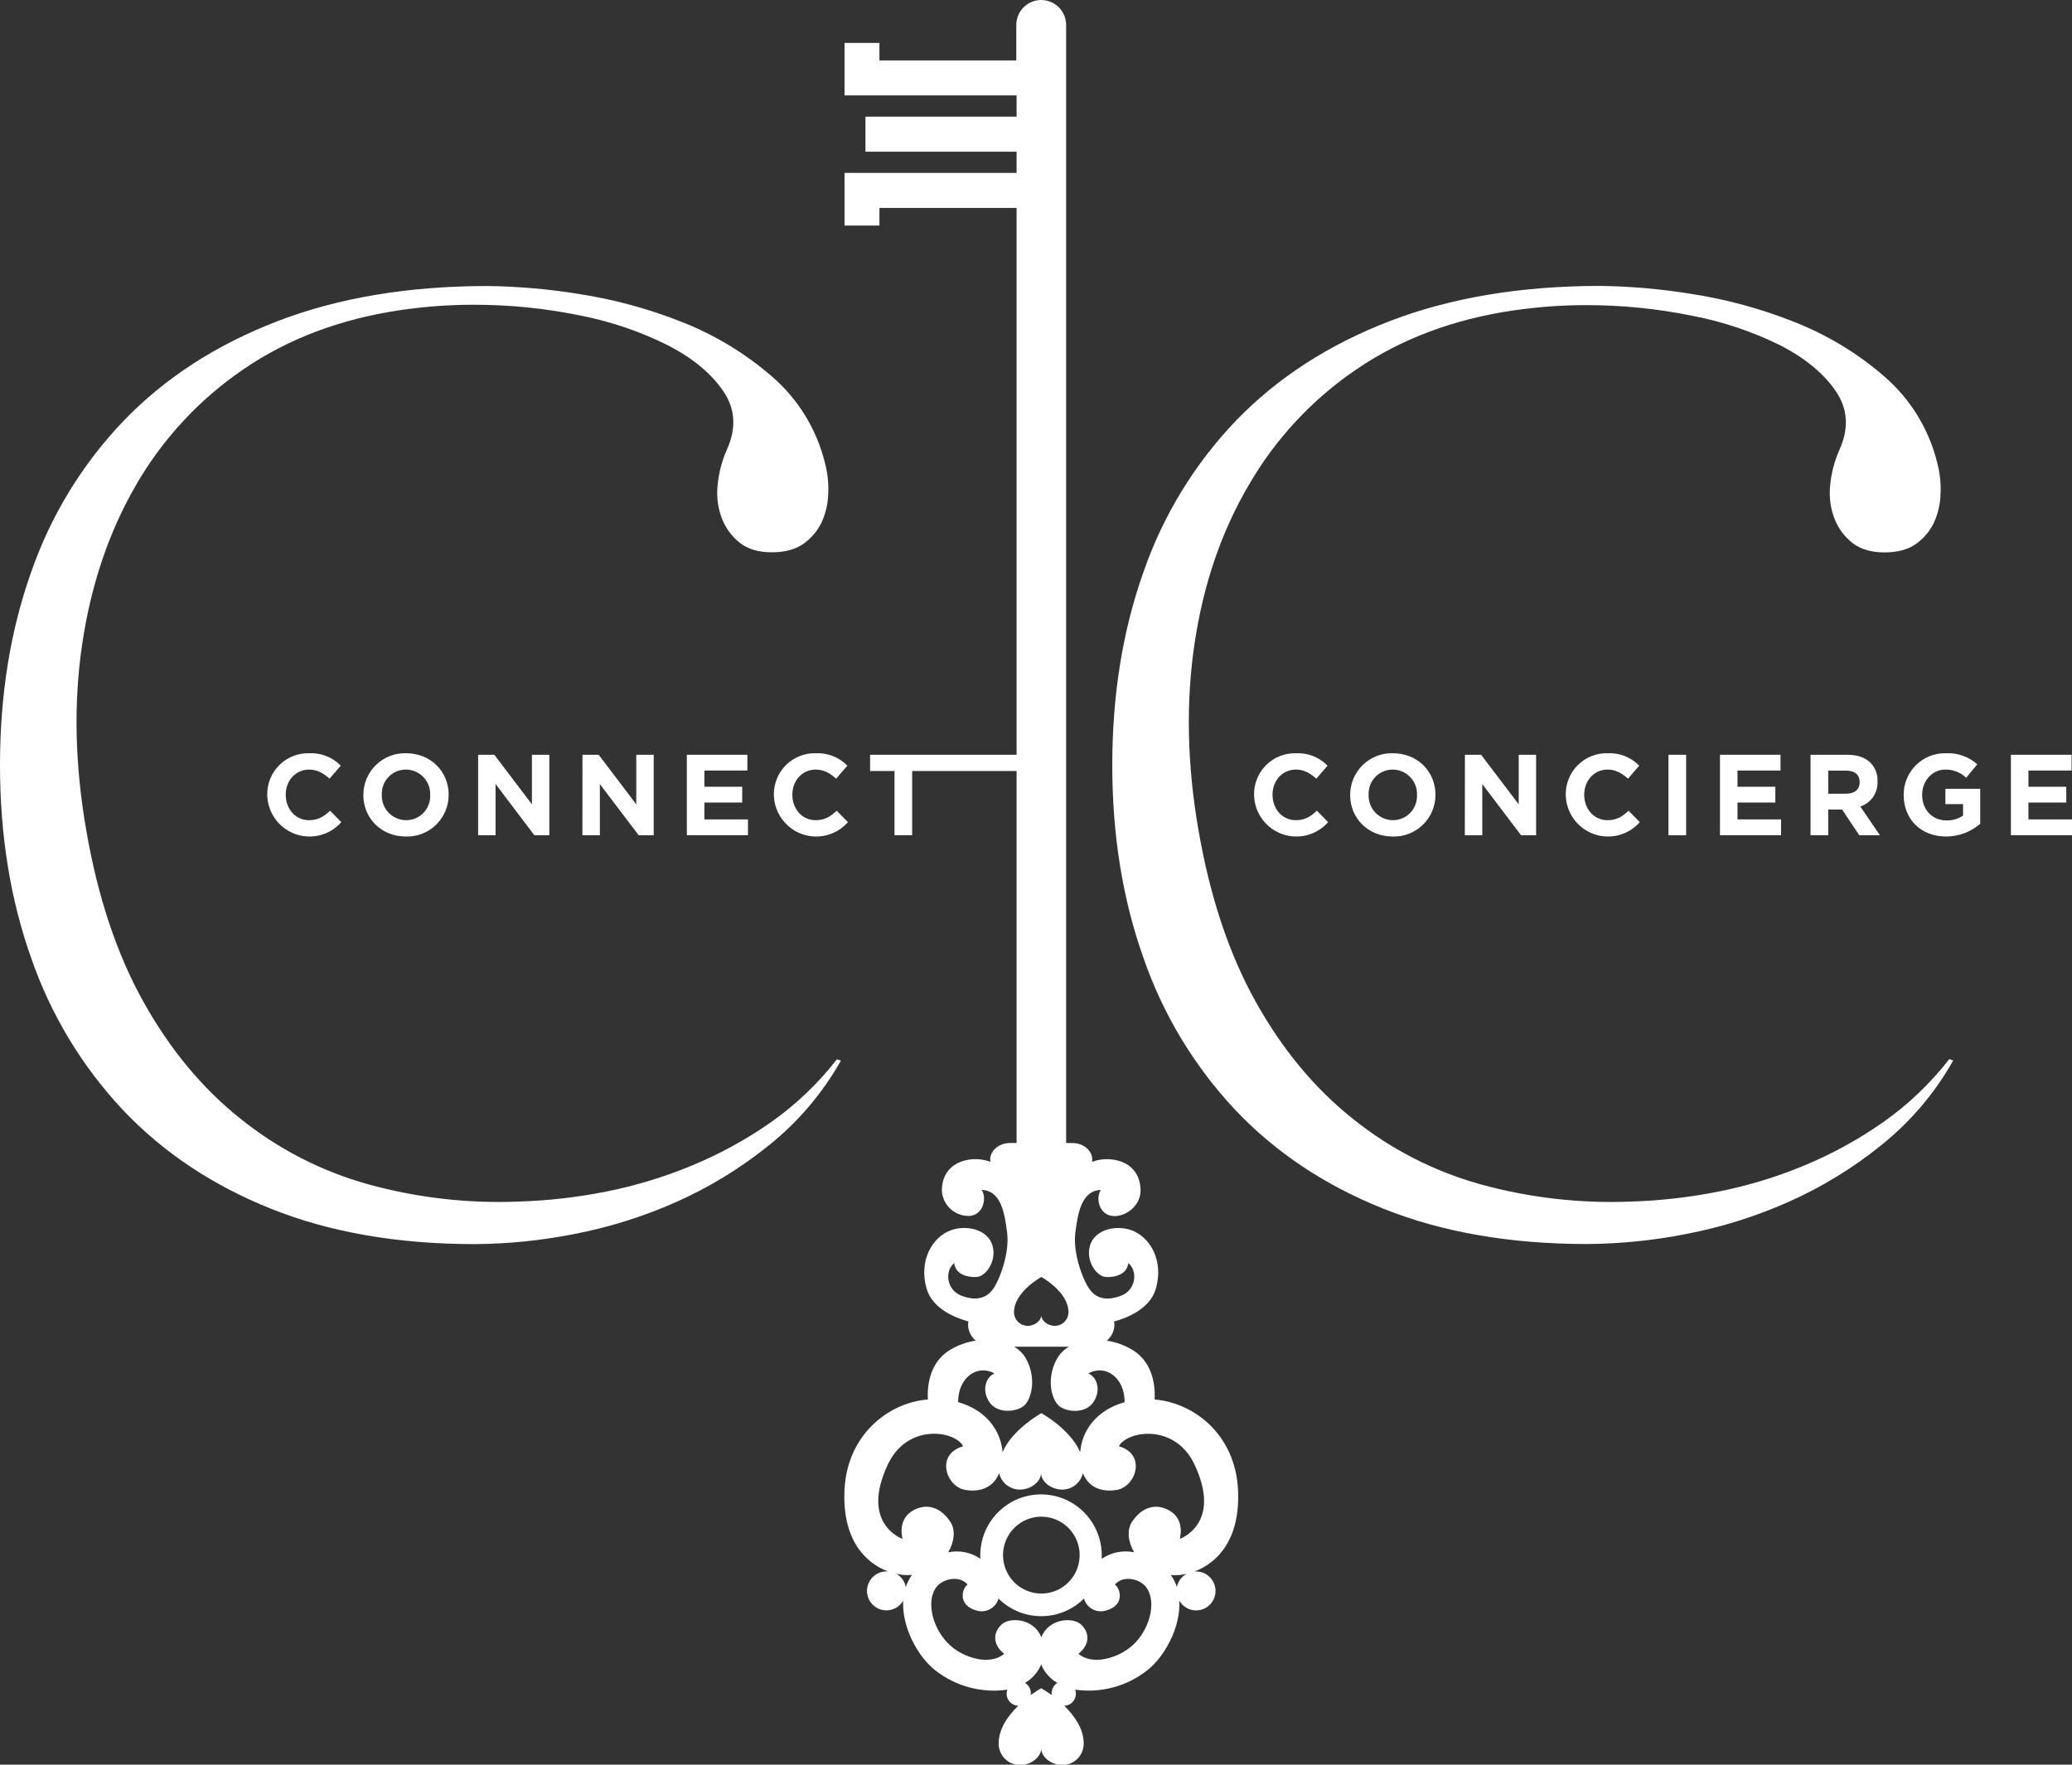<svg width="162" height="138" viewBox="0 0 162 138" fill="none" xmlns="http://www.w3.org/2000/svg">
<rect x="0" y="0" width="162" height="138" fill="#333333" stroke="none"/>
<g clip-path="url(#clip0_4_13)">
<path d="M64.503 36.216C64.709 36.995 64.794 37.802 64.756 38.607C64.735 39.381 64.558 40.143 64.237 40.847C63.92 41.512 63.438 42.084 62.838 42.51C62.216 42.962 61.386 43.188 60.348 43.188C59.311 43.188 58.481 42.945 57.859 42.459C57.234 41.971 56.751 41.324 56.459 40.585C56.142 39.779 56.018 38.909 56.098 38.046C56.178 37.059 56.423 36.092 56.821 35.185C57.582 33.519 57.498 31.996 56.568 30.615C55.639 29.234 54.205 28.037 52.267 27.025C50.07 25.924 47.734 25.13 45.324 24.663C42.593 24.106 39.814 23.827 37.027 23.831C36.058 23.831 35.109 23.866 34.176 23.935C33.242 24.003 32.291 24.11 31.324 24.247C26.621 24.943 22.525 26.486 19.035 28.878C15.59 31.221 12.718 34.317 10.634 37.932C8.524 41.573 7.124 45.7 6.434 50.315C5.744 54.929 5.848 59.803 6.746 64.936C7.641 70.135 9.127 74.595 11.201 78.319C13.276 82.043 15.8 85.09 18.772 87.46C21.723 89.843 25.128 91.596 28.779 92.611C32.608 93.668 36.578 94.124 40.547 93.964C42.847 93.893 45.137 93.632 47.394 93.182C49.684 92.728 51.924 92.048 54.081 91.151C56.254 90.255 58.324 89.124 60.252 87.777C62.216 86.398 63.964 84.731 65.437 82.834L65.748 82.938C64.318 85.476 62.417 87.717 60.148 89.539C57.917 91.346 55.459 92.85 52.836 94.013C50.278 95.147 47.6 95.985 44.853 96.511C42.307 97.012 39.72 97.273 37.126 97.29C31.111 97.29 25.805 96.371 21.208 94.533C16.612 92.695 12.74 90.111 9.592 86.782C6.401 83.376 3.963 79.333 2.437 74.917C0.812 70.347 0 65.317 0 59.828C0 54.339 0.812 49.309 2.437 44.739C3.974 40.305 6.451 36.258 9.696 32.877C12.911 29.548 16.904 26.964 21.674 25.125C26.444 23.287 31.941 22.367 38.163 22.366C40.544 22.399 42.918 22.608 45.268 22.99C48.02 23.414 50.716 24.147 53.304 25.176C55.879 26.186 58.264 27.629 60.356 29.442C62.408 31.211 63.858 33.579 64.503 36.216Z" fill="white"/>
<path d="M151.469 36.216C151.675 36.995 151.761 37.802 151.722 38.607C151.706 39.38 151.534 40.142 151.216 40.847C150.903 41.516 150.423 42.092 149.822 42.52C149.2 42.972 148.371 43.198 147.335 43.198C146.297 43.198 145.465 42.944 144.845 42.469C144.22 41.981 143.736 41.334 143.443 40.595C143.128 39.789 143.004 38.919 143.082 38.056C143.163 37.069 143.409 36.102 143.808 35.195C144.567 33.529 144.482 32.006 143.555 30.625C142.627 29.244 141.193 28.047 139.253 27.035C137.055 25.941 134.718 25.154 132.308 24.694C129.577 24.136 126.796 23.857 124.009 23.861C123.04 23.861 122.093 23.897 121.16 23.965C120.226 24.034 119.272 24.14 118.306 24.277C113.604 24.973 109.508 26.517 106.016 28.909C102.571 31.251 99.7 34.346 97.618 37.962C95.493 41.583 94.086 45.7 93.398 50.315C92.71 54.929 92.813 59.803 93.707 64.936C94.606 70.135 96.093 74.596 98.168 78.319C100.242 82.043 102.765 85.09 105.735 87.46C108.687 89.842 112.092 91.595 115.742 92.611C119.573 93.668 123.544 94.124 127.513 93.964C129.813 93.893 132.103 93.632 134.36 93.182C136.65 92.728 138.89 92.048 141.047 91.151C143.22 90.252 145.288 89.118 147.216 87.769C149.181 86.39 150.929 84.724 152.403 82.826L152.712 82.93C151.283 85.469 149.383 87.71 147.115 89.531C144.884 91.338 142.425 92.842 139.802 94.005C137.244 95.139 134.565 95.977 131.817 96.503C129.272 97.005 126.686 97.266 124.092 97.283C118.079 97.283 112.772 96.364 108.172 94.525C103.572 92.687 99.701 90.103 96.558 86.774C93.367 83.369 90.928 79.326 89.403 74.909C87.775 70.339 86.962 65.31 86.964 59.82C86.965 54.331 87.778 49.301 89.403 44.731C90.938 40.297 93.415 36.249 96.662 32.869C99.879 29.54 103.872 26.956 108.64 25.118C113.409 23.28 118.905 22.36 125.13 22.358C127.509 22.391 129.883 22.6 132.232 22.983C134.984 23.406 137.68 24.14 140.268 25.169C142.844 26.178 145.229 27.62 147.322 29.434C149.375 31.206 150.825 33.577 151.469 36.216Z" fill="white"/>
<path d="M20.895 62.179V62.159C20.887 61.727 20.967 61.298 21.129 60.898C21.291 60.498 21.533 60.135 21.838 59.831C22.144 59.527 22.508 59.288 22.908 59.129C23.308 58.969 23.736 58.893 24.166 58.904C24.624 58.881 25.081 58.956 25.508 59.123C25.934 59.291 26.32 59.547 26.641 59.876L25.763 60.892C25.269 60.453 24.794 60.181 24.159 60.181C23.101 60.181 22.339 61.062 22.339 62.141V62.159C22.339 63.24 23.083 64.139 24.159 64.139C24.875 64.139 25.315 63.86 25.808 63.4L26.686 64.291C26.246 64.792 25.666 65.149 25.022 65.314C24.377 65.479 23.698 65.445 23.073 65.217C22.447 64.989 21.905 64.577 21.516 64.035C21.128 63.493 20.911 62.846 20.895 62.179Z" fill="white"/>
<path d="M28.409 62.179V62.159C28.409 61.723 28.496 61.291 28.665 60.89C28.834 60.488 29.082 60.125 29.394 59.822C29.706 59.518 30.075 59.28 30.48 59.123C30.885 58.965 31.317 58.891 31.752 58.904C33.687 58.904 35.079 60.351 35.079 62.141V62.159C35.079 62.595 34.992 63.027 34.823 63.429C34.654 63.831 34.406 64.194 34.093 64.498C33.782 64.802 33.412 65.04 33.007 65.197C32.601 65.355 32.169 65.43 31.734 65.416C29.798 65.416 28.409 63.969 28.409 62.179ZM33.634 62.179V62.159C33.643 61.903 33.6 61.647 33.509 61.408C33.417 61.169 33.279 60.95 33.102 60.766C32.925 60.581 32.712 60.434 32.477 60.334C32.242 60.233 31.989 60.181 31.734 60.181C31.48 60.18 31.23 60.231 30.996 60.33C30.762 60.429 30.552 60.574 30.376 60.758C30.2 60.941 30.063 61.158 29.973 61.395C29.882 61.633 29.841 61.887 29.852 62.141V62.159C29.843 62.415 29.885 62.67 29.977 62.91C30.068 63.149 30.207 63.368 30.384 63.553C30.561 63.737 30.773 63.884 31.009 63.985C31.244 64.086 31.496 64.138 31.752 64.139C32.005 64.14 32.257 64.09 32.49 63.991C32.724 63.892 32.935 63.747 33.111 63.563C33.287 63.38 33.424 63.163 33.514 62.925C33.604 62.687 33.645 62.433 33.634 62.179Z" fill="white"/>
<path d="M37.384 59.023H38.649L41.589 62.9V59.023H42.95V65.32H41.782L38.745 61.308V65.312H37.384V59.023Z" fill="white"/>
<path d="M45.541 59.023H46.807L49.747 62.9V59.023H51.111V65.32H49.937L46.9 61.316V65.32H45.536L45.541 59.023Z" fill="white"/>
<path d="M53.701 59.023H58.433V60.255H55.073V61.524H58.031V62.758H55.073V64.078H58.481V65.312H53.701V59.023Z" fill="white"/>
<path d="M60.505 62.179V62.159C60.498 61.727 60.577 61.298 60.739 60.898C60.901 60.497 61.142 60.134 61.448 59.83C61.754 59.526 62.118 59.287 62.518 59.128C62.918 58.969 63.346 58.892 63.777 58.904C64.234 58.881 64.692 58.956 65.118 59.123C65.545 59.291 65.931 59.547 66.251 59.876L65.373 60.892C64.88 60.453 64.404 60.181 63.769 60.181C62.709 60.181 61.95 61.062 61.95 62.141V62.159C61.95 63.24 62.694 64.139 63.769 64.139C64.485 64.139 64.925 63.86 65.416 63.4L66.297 64.291C65.857 64.792 65.277 65.149 64.632 65.314C63.988 65.479 63.308 65.445 62.683 65.217C62.058 64.989 61.516 64.577 61.127 64.035C60.739 63.493 60.522 62.846 60.505 62.179Z" fill="white"/>
<path d="M69.938 60.293H68.028V59.023H80.302V60.293H71.317V65.312H69.938V60.293Z" fill="white"/>
<path d="M68.759 16.259H79.482V89.382H78.976C78.121 89.382 77.417 89.968 77.417 90.684C77.42 90.741 77.427 90.798 77.438 90.854C76.995 90.689 76.522 90.62 76.051 90.651C74.168 90.798 73.581 92.103 73.647 93.225C73.707 93.761 73.97 94.252 74.381 94.598C74.793 94.944 75.32 95.118 75.856 95.084C76.929 94.954 77.154 93.617 76.749 93.053C78.267 93.101 78.551 94.861 78.746 96.425C78.94 97.989 78.161 100.091 77.627 100.825C77.093 101.558 76.261 101.751 75.143 101.312C74.024 100.873 73.827 99.405 74.606 98.773C74.72 99.85 76.053 99.91 76.441 99.85C77.058 99.751 77.731 98.834 77.675 97.862C77.577 96.166 75.651 95.744 74.363 96.199C72.901 96.722 71.813 98.562 72.445 100.769C72.908 102.376 74.755 103.077 75.717 103.338C75.701 103.422 75.692 103.507 75.689 103.592C75.692 103.83 75.748 104.065 75.851 104.28C75.954 104.495 76.103 104.685 76.286 104.836C75.57 104.947 74.882 105.197 74.262 105.572C72.627 106.573 72.491 108.48 72.547 109.439C69.414 109.693 66.259 112.232 66.031 116.439C65.819 120.392 67.656 122.22 69.424 122.886C69.391 122.886 69.359 122.886 69.326 122.886C69.058 122.882 68.795 122.949 68.561 123.08C68.328 123.211 68.134 123.402 67.997 123.633C67.861 123.864 67.788 124.127 67.786 124.395C67.783 124.663 67.852 124.928 67.984 125.161C68.116 125.394 68.307 125.588 68.538 125.724C68.769 125.859 69.031 125.931 69.298 125.932C69.566 125.933 69.829 125.863 70.061 125.73C70.292 125.596 70.485 125.403 70.618 125.171C70.497 127.275 71.8 129.619 73.177 130.66C73.962 131.267 74.86 131.71 75.819 131.963C76.778 132.216 77.777 132.274 78.758 132.132C78.721 132.232 78.701 132.338 78.7 132.445C78.701 132.69 78.796 132.926 78.965 133.103C79.135 133.28 79.366 133.385 79.611 133.394C78.827 134.156 78.08 135.172 78.08 136.347C78.079 136.567 78.122 136.785 78.205 136.988C78.288 137.191 78.411 137.376 78.565 137.532C78.719 137.688 78.903 137.811 79.105 137.896C79.307 137.981 79.523 138.025 79.743 138.025C80.661 138.025 81.405 137.368 81.405 136.738C81.405 137.358 82.149 138.025 83.067 138.025C83.286 138.025 83.503 137.981 83.705 137.896C83.907 137.811 84.09 137.688 84.245 137.532C84.399 137.376 84.521 137.191 84.605 136.988C84.688 136.785 84.73 136.567 84.73 136.347C84.73 135.172 83.983 134.148 83.211 133.394C83.456 133.384 83.687 133.28 83.856 133.103C84.025 132.926 84.12 132.69 84.12 132.445C84.119 132.338 84.101 132.233 84.064 132.132C85.045 132.274 86.045 132.216 87.004 131.963C87.962 131.71 88.861 131.267 89.646 130.66C91.02 129.619 92.325 127.275 92.204 125.173C92.338 125.406 92.53 125.598 92.762 125.732C92.994 125.866 93.257 125.936 93.524 125.935C93.791 125.934 94.054 125.862 94.285 125.726C94.516 125.591 94.707 125.397 94.839 125.163C94.971 124.93 95.039 124.666 95.037 124.398C95.034 124.129 94.961 123.866 94.825 123.636C94.689 123.405 94.494 123.214 94.261 123.083C94.028 122.951 93.764 122.884 93.497 122.888C93.464 122.888 93.431 122.888 93.398 122.888C95.169 122.223 97.004 120.395 96.791 116.442C96.563 112.227 93.408 109.703 90.276 109.442C90.324 108.482 90.195 106.575 88.558 105.575C87.938 105.199 87.25 104.948 86.534 104.839C86.717 104.687 86.866 104.498 86.969 104.283C87.072 104.068 87.127 103.833 87.131 103.595C87.128 103.509 87.118 103.424 87.1 103.341C88.064 103.087 89.909 102.378 90.372 100.771C91.004 98.573 89.919 96.732 88.457 96.201C87.192 95.747 85.241 96.168 85.144 97.864C85.089 98.826 85.762 99.753 86.379 99.852C86.764 99.913 88.1 99.852 88.214 98.776C88.993 99.41 88.798 100.878 87.677 101.315C86.556 101.751 85.729 101.568 85.193 100.827C84.656 100.086 83.877 97.991 84.072 96.427C84.267 94.863 84.56 93.104 86.071 93.055C85.663 93.624 85.891 94.962 86.961 95.087C87.958 95.206 89.107 94.338 89.17 93.228C89.233 92.118 88.651 90.801 86.766 90.653C86.295 90.623 85.823 90.692 85.38 90.857C85.392 90.801 85.398 90.744 85.4 90.686C85.4 89.971 84.699 89.384 83.841 89.384H83.356V1.955C83.356 1.437 83.15 0.939 82.785 0.573C82.42 0.206 81.924 0 81.407 0C80.891 0 80.395 0.206 80.03 0.573C79.664 0.939 79.459 1.437 79.459 1.955V4.725H68.759V3.357H66.031V7.462H79.482V9.125H67.666V11.862H79.482V13.523H66.031V17.638H68.759V16.259ZM70.821 124.107C70.78 123.89 70.692 123.684 70.563 123.504C70.435 123.324 70.269 123.175 70.077 123.066C70.247 123.104 70.414 123.137 70.583 123.157C70.823 123.18 71.064 123.18 71.304 123.157C71.095 123.447 70.932 123.767 70.821 124.107ZM82.222 132.419C82.218 132.463 82.218 132.507 82.222 132.551C81.96 132.36 81.687 132.183 81.405 132.021C81.123 132.183 80.85 132.361 80.588 132.554C80.594 132.509 80.599 132.464 80.6 132.419C80.6 132.255 80.557 132.093 80.476 131.951C80.395 131.808 80.278 131.689 80.137 131.604C80.708 131.277 81.154 130.768 81.402 130.157C81.651 130.768 82.096 131.278 82.668 131.604C82.53 131.691 82.417 131.811 82.339 131.953C82.261 132.096 82.221 132.257 82.222 132.419ZM88.608 128.611C87.523 129.642 85.441 130.289 84.322 129.327C85.296 128.545 85.165 127.567 84.451 126.981C83.819 126.473 82.007 126.557 81.415 128.03C80.826 126.557 79.014 126.46 78.379 126.981C77.665 127.567 77.534 128.545 78.51 129.327C77.389 130.289 75.307 129.642 74.222 128.611C72.957 127.405 72.42 125.399 73.118 124.244C73.594 123.454 75.001 123.134 75.649 123.916C75.193 124.244 74.869 125.546 76.362 125.948C76.536 125.999 76.718 126.016 76.898 125.997C77.078 125.977 77.252 125.922 77.411 125.835C77.57 125.748 77.71 125.63 77.823 125.488C77.936 125.346 78.02 125.183 78.07 125.008C78.959 125.891 80.159 126.387 81.41 126.387C82.661 126.387 83.861 125.891 84.75 125.008C84.799 125.183 84.883 125.346 84.996 125.488C85.109 125.63 85.249 125.748 85.408 125.836C85.567 125.923 85.742 125.978 85.922 125.997C86.102 126.016 86.284 126 86.458 125.948C87.951 125.557 87.627 124.254 87.171 123.916C87.822 123.134 89.228 123.454 89.701 124.244C90.41 125.404 89.874 127.41 88.608 128.616V128.611ZM78.422 121.611C78.422 121.016 78.597 120.435 78.927 119.941C79.256 119.447 79.724 119.061 80.271 118.834C80.819 118.606 81.421 118.547 82.002 118.663C82.583 118.779 83.117 119.065 83.536 119.485C83.955 119.906 84.24 120.441 84.356 121.025C84.471 121.608 84.412 122.212 84.185 122.761C83.959 123.311 83.575 123.78 83.082 124.111C82.589 124.441 82.01 124.617 81.418 124.617C80.624 124.617 79.863 124.301 79.301 123.738C78.739 123.176 78.423 122.412 78.422 121.616V121.611ZM92.014 124.099C91.904 123.766 91.745 123.451 91.541 123.165C91.78 123.188 92.02 123.188 92.26 123.165C92.421 123.145 92.588 123.112 92.766 123.073C92.573 123.18 92.407 123.328 92.277 123.506C92.147 123.684 92.058 123.888 92.014 124.104V124.099ZM93.38 114.499C95.605 119.191 92.244 120.339 92.244 120.339C92.244 120.339 92.649 118.953 91.579 118.219C90.805 117.691 89.532 117.488 88.51 119.001C88.092 119.623 88.186 120.56 88.672 121.39C88.238 121.299 87.79 121.297 87.355 121.385C86.92 121.472 86.507 121.647 86.141 121.898C86.141 121.809 86.141 121.72 86.141 121.629C86.141 120.365 85.641 119.153 84.75 118.259C83.86 117.365 82.652 116.863 81.392 116.863C80.133 116.863 78.925 117.365 78.034 118.259C77.143 119.153 76.643 120.365 76.643 121.629C76.643 121.72 76.643 121.809 76.656 121.898C76.291 121.648 75.881 121.475 75.448 121.387C75.016 121.3 74.57 121.301 74.138 121.39C74.624 120.56 74.718 119.613 74.3 119.001C73.275 117.478 72.005 117.691 71.231 118.219C70.158 118.953 70.565 120.339 70.565 120.339C70.565 120.339 67.205 119.196 69.427 114.499C70.945 111.298 74.657 111.861 75.307 113.098C73.129 113.717 73.958 116.211 75.418 116.503C76.084 116.637 77.534 116.67 78.118 115.205C78.204 115.569 78.41 115.894 78.703 116.126C78.995 116.359 79.357 116.486 79.73 116.487C80.648 116.487 81.392 115.83 81.392 115.2C81.392 115.82 82.136 116.487 83.055 116.487C83.428 116.486 83.789 116.359 84.082 116.126C84.374 115.894 84.58 115.569 84.666 115.205C85.251 116.67 86.691 116.637 87.364 116.503C88.826 116.211 89.641 113.71 87.477 113.098C88.153 111.866 91.865 111.303 93.38 114.504V114.499ZM82.754 109.906C83.338 110.442 84.849 110.589 85.484 109.653C86.119 108.716 85.775 107.698 85.094 107.406C86.382 106.664 87.933 107.677 87.93 109.65C85.666 110.287 84.578 111.935 84.456 113.56C83.664 111.737 81.42 110.513 81.42 110.513C81.42 110.513 79.166 111.747 78.384 113.56C78.265 111.948 77.174 110.287 74.91 109.647C74.91 107.677 76.458 106.664 77.749 107.406C77.068 107.698 76.737 108.726 77.359 109.653C77.981 110.579 79.502 110.435 80.087 109.906C80.671 109.378 81.061 107.705 80.185 106.189C79.964 105.826 79.655 105.523 79.287 105.311H83.576C83.209 105.524 82.901 105.826 82.68 106.189C81.787 107.71 82.177 109.373 82.771 109.911L82.754 109.906ZM81.41 99.855C81.41 99.855 83.538 101.018 83.538 102.607C83.538 102.748 83.511 102.887 83.458 103.018C83.405 103.148 83.327 103.266 83.228 103.366C83.129 103.466 83.011 103.545 82.881 103.599C82.752 103.653 82.613 103.681 82.473 103.681C81.886 103.681 81.41 103.254 81.41 102.856C81.41 103.259 80.934 103.681 80.345 103.681C80.204 103.681 80.066 103.653 79.936 103.598C79.807 103.544 79.689 103.465 79.59 103.365C79.492 103.266 79.413 103.147 79.36 103.017C79.306 102.887 79.279 102.748 79.279 102.607C79.287 101.023 81.418 99.86 81.418 99.86L81.41 99.855Z" fill="white"/>
<path d="M98.049 62.179V62.159C98.041 61.727 98.121 61.298 98.283 60.898C98.446 60.498 98.687 60.135 98.992 59.831C99.298 59.527 99.662 59.288 100.062 59.129C100.462 58.969 100.89 58.893 101.32 58.904C101.778 58.881 102.235 58.956 102.662 59.123C103.088 59.291 103.475 59.547 103.795 59.876L102.917 60.892C102.411 60.453 101.948 60.181 101.313 60.181C100.255 60.181 99.493 61.062 99.493 62.141V62.159C99.493 63.24 100.237 64.139 101.313 64.139C102.029 64.139 102.469 63.86 102.96 63.4L103.84 64.291C103.401 64.792 102.82 65.149 102.176 65.314C101.531 65.479 100.852 65.445 100.227 65.217C99.601 64.989 99.059 64.577 98.671 64.035C98.282 63.493 98.065 62.846 98.049 62.179Z" fill="white"/>
<path d="M105.563 62.179V62.159C105.563 61.723 105.65 61.291 105.819 60.89C105.989 60.488 106.236 60.125 106.548 59.822C106.86 59.518 107.229 59.28 107.634 59.123C108.039 58.965 108.472 58.891 108.906 58.904C110.841 58.904 112.233 60.351 112.233 62.141V62.159C112.233 62.595 112.146 63.027 111.977 63.429C111.808 63.831 111.56 64.194 111.248 64.498C110.936 64.802 110.566 65.04 110.161 65.197C109.755 65.355 109.323 65.43 108.888 65.416C106.952 65.416 105.563 63.969 105.563 62.179ZM110.788 62.179V62.159C110.797 61.903 110.755 61.647 110.663 61.408C110.572 61.169 110.433 60.95 110.256 60.766C110.079 60.581 109.866 60.434 109.631 60.334C109.396 60.233 109.144 60.181 108.888 60.181C108.635 60.18 108.384 60.231 108.15 60.33C107.917 60.429 107.706 60.574 107.53 60.758C107.354 60.941 107.217 61.158 107.127 61.395C107.037 61.633 106.995 61.887 107.006 62.141V62.159C106.997 62.415 107.039 62.67 107.131 62.91C107.222 63.149 107.361 63.368 107.538 63.553C107.715 63.737 107.928 63.884 108.163 63.985C108.398 64.086 108.65 64.138 108.906 64.139C109.159 64.14 109.41 64.089 109.644 63.99C109.877 63.891 110.088 63.746 110.264 63.563C110.44 63.379 110.577 63.162 110.667 62.925C110.757 62.687 110.799 62.433 110.788 62.179Z" fill="white"/>
<path d="M114.536 59.023H115.801L118.741 62.9V59.023H120.102V65.32H118.928L115.892 61.316V65.32H114.528L114.536 59.023Z" fill="white"/>
<path d="M122.417 62.179V62.159C122.41 61.727 122.49 61.298 122.652 60.898C122.814 60.498 123.055 60.135 123.361 59.831C123.667 59.527 124.03 59.288 124.43 59.129C124.83 58.969 125.259 58.893 125.689 58.904C126.146 58.881 126.604 58.956 127.03 59.123C127.457 59.291 127.843 59.547 128.163 59.876L127.285 60.892C126.792 60.453 126.316 60.181 125.681 60.181C124.624 60.181 123.862 61.062 123.862 62.141V62.159C123.862 63.24 124.606 64.139 125.681 64.139C126.4 64.139 126.838 63.86 127.331 63.4L128.209 64.291C127.769 64.792 127.189 65.149 126.544 65.314C125.9 65.479 125.22 65.445 124.595 65.217C123.97 64.989 123.428 64.577 123.039 64.035C122.651 63.493 122.434 62.846 122.417 62.179Z" fill="white"/>
<path d="M130.451 59.023H131.83V65.32H130.451V59.023Z" fill="white"/>
<path d="M134.476 59.023H139.21V60.255H135.848V61.524H138.805V62.758H135.848V64.078H139.253V65.312H134.476V59.023Z" fill="white"/>
<path d="M141.558 59.023H144.428C145.225 59.023 145.837 59.239 146.257 59.66C146.439 59.851 146.581 60.077 146.673 60.325C146.766 60.572 146.806 60.836 146.793 61.1V61.118C146.813 61.546 146.693 61.969 146.45 62.322C146.207 62.674 145.856 62.937 145.45 63.07L146.983 65.32H145.369L144.025 63.304H142.94V65.32H141.558V59.023ZM144.342 62.07C145.022 62.07 145.399 61.719 145.399 61.179V61.161C145.399 60.559 144.994 60.262 144.314 60.262H142.94V62.07H144.342Z" fill="white"/>
<path d="M148.84 62.179V62.159C148.837 61.727 148.92 61.298 149.085 60.899C149.25 60.499 149.493 60.137 149.8 59.834C150.106 59.53 150.471 59.292 150.871 59.132C151.271 58.972 151.699 58.895 152.13 58.904C153.032 58.856 153.917 59.166 154.594 59.767L153.726 60.821C153.285 60.398 152.694 60.168 152.084 60.181C151.072 60.181 150.283 61.072 150.283 62.141V62.159C150.283 63.312 151.072 64.157 152.183 64.157C152.645 64.172 153.101 64.04 153.483 63.779V62.88H152.099V61.684H154.824V64.418C154.08 65.065 153.127 65.42 152.142 65.416C150.184 65.416 148.84 64.05 148.84 62.179Z" fill="white"/>
<path d="M157.223 59.023H161.967V60.255H158.594V61.524H161.552V62.758H158.594V64.078H162V65.312H157.223V59.023Z" fill="white"/>
</g>
<defs>
<clipPath id="clip0_4_13">
<rect width="162" height="138" fill="white"/>
</clipPath>
</defs>
</svg>
